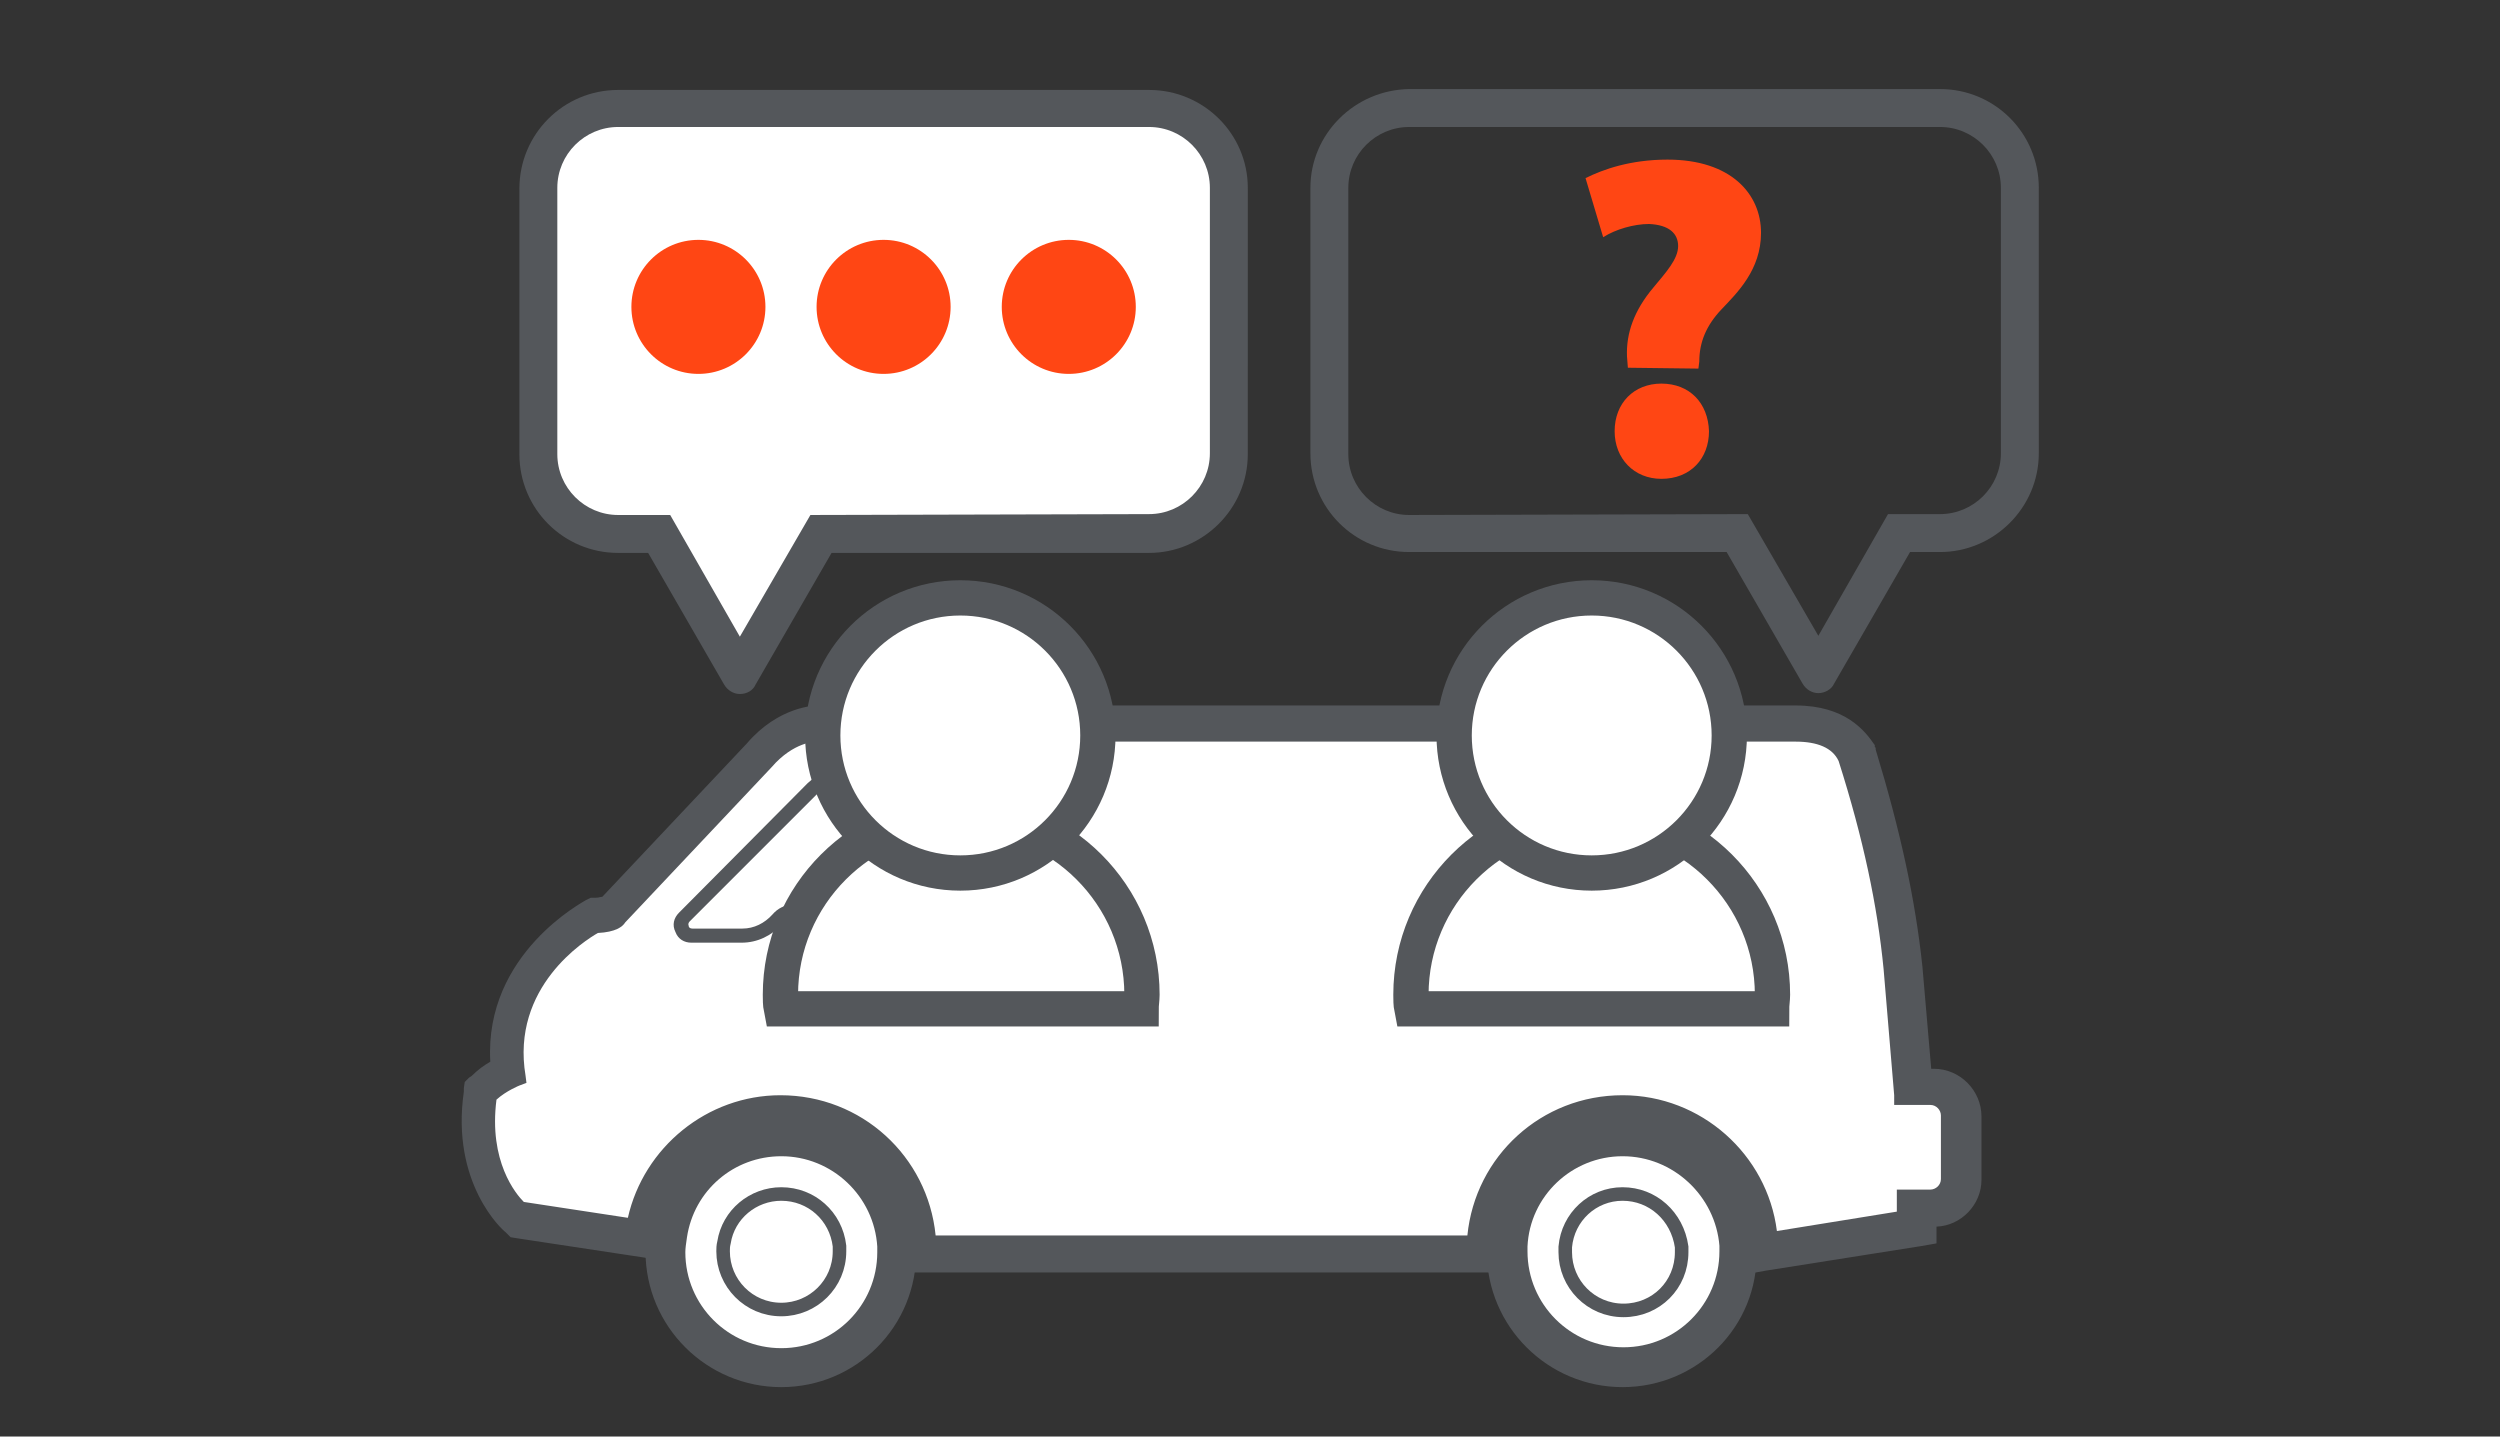 <?xml version="1.0" encoding="utf-8"?>
<!-- Generator: Adobe Illustrator 25.0.1, SVG Export Plug-In . SVG Version: 6.00 Build 0)  -->
<svg version="1.1" id="Layer_1" xmlns="http://www.w3.org/2000/svg" xmlns:xlink="http://www.w3.org/1999/xlink" x="0px" y="0px"
	 viewBox="0 0 283.5 162.9" style="enable-background:new 0 0 283.5 162.9;" xml:space="preserve">
<rect x="0" y="0" width="283.5" height="162.9" fill="#333333" stroke="none"/>
<style type="text/css">
	.st0{fill:#54575B;}
	.st1{fill:#FFFFFF;}
	.st2{fill:#54575B;stroke:#54575B;stroke-width:2;stroke-miterlimit:10;}
	.st3{fill:#FFFFFF;stroke:#54575B;stroke-width:2.835;stroke-miterlimit:10;}
	.st4{fill:#FFFFFF;stroke:#54575B;stroke-width:1.536;stroke-miterlimit:10;}
	.st5{fill:#FF4614;}
	.st6{fill:#FFFFFF;stroke:#54575B;stroke-width:4;stroke-miterlimit:10;}
</style>
<g>
	<path class="st0" d="M103.2,143.3l-0.1-2c-0.3-7.8-6.7-14-14.6-14c-7.1,0-13.3,5.3-14.4,12.3l-0.3,2L58,139.2l-0.5-0.4
		c-0.2-0.2-5.8-5.1-4.3-15l0.1-0.7l0.5-0.5c0.8-0.7,1.7-1.3,2.4-1.7c-1-12.1,10.1-17.9,10.3-18l0.4-0.2h0.5c0.7,0,1-0.1,1.2-0.1
		L85.4,85c3.3-3.9,7-4,7.4-4h110.9c5.1,0,7,2.5,7.7,4l0.1,0.2c2.9,9.1,4.6,16.9,5.3,24.4l1.1,12.6h1.2c2.4,0,4.4,1.9,4.4,4.4v7.2
		c0,2.4-1.9,4.4-4.4,4.4h-0.7v2.1l-19.6,3.1l-0.1-2.2c-0.5-7.7-6.9-13.7-14.5-13.7c-7.8,0-14.2,6.1-14.5,14l-0.1,2L103.2,143.3
		L103.2,143.3z"/>
	<path class="st0" d="M203.6,82c4.3,0,6.1,1.9,6.8,3.4l0.1,0.1c2.8,9,4.5,16.7,5.2,24.2l1.1,13.5h2.1c1.9,0,3.4,1.5,3.4,3.4v7.2
		c0,1.8-1.5,3.4-3.4,3.4h-1.7v2.2l-17.7,2.8l-0.1-1.2c-0.5-8.2-7.3-14.6-15.5-14.6c-8.4,0-15.2,6.6-15.5,14.9v1h-64.2v-1
		c-0.3-8.4-7.2-14.9-15.6-14.9c-7.6,0-14.2,5.7-15.4,13.2l-0.2,1l-14.5-2.2l-0.2-0.2c-0.2-0.2-5.4-4.7-4-14.1v-0.4l0.3-0.2
		c0.9-0.9,2.1-1.5,2.8-1.9C56,109.8,67,104,67.1,104l0.2-0.1h0.2c1.1,0,1.6-0.2,1.7-0.3l0,0L86,85.8c3.1-3.6,6.5-3.6,6.7-3.6l0,0
		h110.6C203.4,82,203.6,82,203.6,82 M203.6,80c-0.1,0-0.2,0-0.3,0H92.8c-0.4,0-4.5,0.1-8.1,4.3l-16.4,17.4c-0.2,0-0.4,0.1-0.7,0.1
		h-0.2H67l-0.4,0.2l-0.2,0.1c-0.1,0.1-11.5,6-10.8,18.3c-0.7,0.4-1.4,0.9-2.1,1.6l-0.3,0.2l-0.5,0.5l-0.1,0.7v0.4
		c-1.5,10.4,4.4,15.7,4.7,15.9l0.2,0.2l0.4,0.4l0.6,0.1l14.5,2.2l2,0.3l0.3-2l0.2-1c1-6.6,6.8-11.5,13.4-11.5
		c7.3,0,13.2,5.7,13.6,13v1l0.1,1.9h1.9h64.2h1.9l0.1-1.9v-1c0.3-7.3,6.2-13,13.6-13c7.1,0,13.1,5.6,13.5,12.7l0.1,1.2l0.1,2.2
		l2.2-0.4l17.7-2.8l1.7-0.3v-1.7v-0.2c2.8-0.1,5.1-2.5,5.1-5.3v-7.2c0-2.9-2.4-5.4-5.4-5.4H219l-1-11.6c-0.8-7.6-2.5-15.4-5.3-24.6
		v-0.1v-0.1l-0.1-0.1v-0.1v-0.1C211.5,82.9,209.3,80,203.6,80L203.6,80z"/>
</g>
<g>
	<path class="st1" d="M105.5,140.9l-0.1-0.7c-0.8-8.7-8.1-15.2-16.8-15.2c-7.9,0-14.8,5.6-16.5,13.4l-0.2,0.7l-12.8-1.9l-0.2-0.2
		c-1-1-4.3-5-3.3-12.2v-0.3l0.2-0.2c1.1-0.9,2.6-1.6,2.8-1.7l0.2-0.1v-0.2c-1.8-10.6,6.9-16,8.6-16.9l0.2-0.1h0.2
		c1.9-0.1,2.4-0.6,2.5-0.9v-0.1L87,86.6c2.6-3.1,5.3-3.2,5.6-3.2h110.9c2.9,0,4.7,0.9,5.6,2.6v0.1v0.1c2.8,8.9,4.4,16.5,5.2,23.8
		l1.2,14.3v0.4h3.4c1.1,0,2,0.9,2,2v7.2c0,1.1-0.9,2-2,2h-3.1v2.4l-15,2.4l-0.1-0.8c-1.1-8.4-8.3-14.8-16.8-14.8
		c-8.7,0-16,6.6-16.8,15.2L167,141L105.5,140.9L105.5,140.9z"/>
	<path class="st0" d="M203.6,84.1c2.5,0,4.2,0.7,4.9,2.2c2.8,8.8,4.4,16.4,5.1,23.6l1.2,14.3v1.1h4.1c0.7,0,1.2,0.6,1.2,1.2v7.2
		c0,0.7-0.6,1.2-1.2,1.2h-3.8v2.5l-13.6,2.2c-1.1-8.7-8.6-15.4-17.5-15.4c-9.2,0-16.7,6.9-17.6,15.9h-60.3
		c-0.9-9-8.4-15.9-17.6-15.9c-8.3,0-15.5,5.9-17.3,13.9l-11.8-1.8c-0.9-0.9-4-4.6-3.1-11.6c1.1-1,2.6-1.6,2.6-1.6l0.8-0.3l-0.1-0.8
		c-1.7-10.1,6.8-15.4,8.2-16.2c2-0.1,2.8-0.7,3.1-1.2L87.5,87l0,0c2.5-2.9,5-2.9,5.1-2.9h110.6C203.5,84.1,203.5,84.1,203.6,84.1
		 M203.6,82.6L203.6,82.6h-0.3H92.8c-0.4,0-3.4,0.2-6.2,3.5L70,103.7l-0.1,0.1l-0.1,0.1c0,0-0.3,0.4-2,0.5h-0.3l-0.3,0.2
		c-1.8,1-10.6,6.5-9,17.4c-0.6,0.3-1.8,0.8-2.7,1.7L55,124l-0.1,0.6c-1,7.6,2.5,11.8,3.5,12.9l0.3,0.4l0.5,0.1l11.8,1.8l1.4,0.2
		l0.3-1.4c1.6-7.4,8.2-12.8,15.8-12.8c8.3,0,15.3,6.3,16.1,14.6l0.1,1.4h1.4h60.3h1.4l0.1-1.4c0.8-8.3,7.7-14.6,16.1-14.6
		c8.1,0,15,6.1,16,14.1l0.2,1.6l1.5-0.2l13.6-2.2l1.3-0.2v-1.3v-1h2.3c1.5,0,2.8-1.2,2.8-2.8v-7.2c0-1.5-1.2-2.8-2.8-2.8h-2.6
		l-1.2-14c-0.8-7.4-2.4-15-5.2-24v-0.1l-0.1-0.1C209.2,84.3,207.6,82.6,203.6,82.6L203.6,82.6z"/>
</g>
<g>
	<path class="st1" d="M78.5,106.1c-0.5,0-1-0.3-1.2-0.8s-0.1-1,0.3-1.4l14.6-14.6c1.1-1.1,2.6-1.7,4.1-1.7h15.1
		c1.4,0,2.6,1.2,2.6,2.6v10.6c0,1.4-1.2,2.6-2.6,2.6H89.9c-0.6,0-1.3,0.3-1.8,0.9c-1,1.2-2.5,1.8-4,1.8L78.5,106.1L78.5,106.1z"/>
	<path class="st0" d="M111.4,88.4c1,0,1.8,0.8,1.8,1.8v10.6c0,1-0.8,1.8-1.8,1.8H89.9c-0.9,0-1.7,0.4-2.3,1.1
		c-0.9,1-2.1,1.6-3.4,1.6h-5.7c-0.2,0-0.4-0.1-0.4-0.3c-0.1-0.2,0-0.4,0.1-0.5l14.6-14.6c0.9-0.9,2.2-1.5,3.6-1.5L111.4,88.4
		 M111.4,86.9H96.3c-1.7,0-3.4,0.7-4.7,1.9L77,103.5c-0.6,0.6-0.8,1.4-0.4,2.2c0.3,0.8,1,1.2,1.8,1.2h5.7c1.8,0,3.4-0.8,4.6-2.1
		c0.3-0.4,0.8-0.6,1.2-0.6h21.5c1.8,0,3.3-1.5,3.3-3.4V90.2C114.8,88.4,113.3,86.9,111.4,86.9L111.4,86.9z"/>
</g>
<path class="st2" d="M184,156.3c-7.9,0-14.4-6.4-14.4-14.4c0-0.2,0-0.4,0-0.5v-0.2c0.4-7.6,6.7-13.6,14.3-13.6s13.9,6,14.3,13.6v0.2
	c0,0.2,0,0.4,0,0.5C198.4,149.9,191.9,156.3,184,156.3z"/>
<path class="st3" d="M184,129.7c-6.5,0-11.9,5.1-12.2,11.6c0,0.1,0,0.2,0,0.2c0,0.1,0,0.3,0,0.4c0,6.8,5.5,12.3,12.3,12.3
	s12.3-5.5,12.3-12.3c0-0.1,0-0.3,0-0.4c0-0.1,0-0.2,0-0.3C195.9,134.8,190.5,129.7,184,129.7z"/>
<path class="st4" d="M184,135.4c-3.4,0-6.2,2.6-6.5,6c0,0.2,0,0.4,0,0.6c0,3.6,2.9,6.6,6.6,6.6s6.6-2.9,6.6-6.6c0-0.2,0-0.4,0-0.6
	C190.2,137.9,187.4,135.4,184,135.4z"/>
<path class="st2" d="M88.6,156.3c-7.9,0-14.4-6.4-14.4-14.4c0-0.7,0.1-1.4,0.2-2.2c1.1-7,7.1-12.2,14.2-12.2c7.6,0,13.9,6,14.3,13.6
	v0.2c0,0.2,0,0.4,0,0.5C103,149.9,96.5,156.3,88.6,156.3z"/>
<path class="st3" d="M88.6,129.7c-6.1,0-11.2,4.4-12.1,10.4c-0.1,0.7-0.2,1.3-0.2,1.9c0,6.8,5.5,12.3,12.3,12.3s12.3-5.5,12.3-12.3
	c0-0.1,0-0.3,0-0.4c0-0.1,0-0.2,0-0.3C100.5,134.8,95.1,129.7,88.6,129.7z"/>
<path class="st4" d="M88.6,135.4c-3.2,0-6,2.3-6.5,5.5c-0.1,0.4-0.1,0.7-0.1,1c0,3.6,2.9,6.6,6.6,6.6c3.6,0,6.6-2.9,6.6-6.6
	c0-0.2,0-0.4,0-0.6C94.8,137.9,92,135.4,88.6,135.4z"/>
<path class="st0" d="M130.3,10.2H70.1c-6.2,0-11.2,5-11.2,11.2v30.1c0,6.2,5,11.2,11.2,11.2h3.4l8.6,14.9c0.4,0.7,1.1,1.1,1.8,1.1
	c0.8,0,1.5-0.4,1.8-1.1l8.6-14.9h36c6.1,0,11.2-5,11.2-11.2V21.3C141.5,15.2,136.5,10.2,130.3,10.2z"/>
<path class="st1" d="M91.9,58.4l-8,13.8L76,58.4h-5.9c-3.8,0-6.9-3.1-6.9-6.9V21.3c0-3.8,3.1-6.9,6.9-6.9h60.2
	c3.8,0,6.9,3.1,6.9,6.9v30.1c0,3.8-3.1,6.9-6.9,6.9L91.9,58.4z"/>
<circle class="st5" cx="121.2" cy="34.8" r="7.6"/>
<circle class="st5" cx="100.2" cy="34.8" r="7.6"/>
<circle class="st5" cx="79.2" cy="34.8" r="7.6"/>
<path class="st0" d="M148.6,21.3v30.1c0,6.2,5,11.2,11.2,11.2h36l8.6,14.9c0.4,0.7,1.1,1.1,1.8,1.1s1.5-0.4,1.8-1.1l8.6-14.9h3.4
	c6.1,0,11.2-5,11.2-11.2V21.3c0-6.2-5-11.2-11.2-11.2h-60.2C153.6,10.2,148.6,15.2,148.6,21.3z M159.8,58.4c-3.8,0-6.9-3.1-6.9-6.9
	V21.3c0-3.8,3.1-6.9,6.9-6.9H220c3.8,0,6.9,3.1,6.9,6.9v30.1c0,3.8-3.1,6.9-6.9,6.9h-5.9l-7.9,13.8l-8-13.8L159.8,58.4z"/>
<g>
	<path class="st5" d="M184.6,41.7l-0.1-1.3c-0.1-2.6,0.8-5.2,3-7.8c1.4-1.7,2.8-3.2,2.8-4.7c0-1.4-1-2.4-3.3-2.5
		c-1.7,0-3.8,0.6-5.2,1.5l-2-6.7c2-1,5.1-2.1,9.3-2.1c7.2,0,10.6,3.9,10.6,8.3c0,4.2-2.7,6.8-4.5,8.7c-1.7,1.8-2.5,3.7-2.5,5.9
		l-0.1,0.8L184.6,41.7L184.6,41.7z M183.1,48.9c0-3.2,2.2-5.4,5.3-5.4c3.2,0,5.3,2.2,5.4,5.4c0,3.1-2.1,5.4-5.4,5.4
		C185.3,54.3,183.1,52,183.1,48.9z"/>
</g>
<g>
	<path class="st6" d="M200.9,114.4c0-0.5,0.1-1.1,0.1-1.6c0-11.3-9.2-20.5-20.5-20.5s-20.5,9.2-20.5,20.5c0,0.5,0,1.1,0.1,1.6H200.9
		z"/>
	<circle class="st6" cx="180.5" cy="83.4" r="15.6"/>
</g>
<g>
	<path class="st6" d="M129.4,114.4c0-0.5,0.1-1.1,0.1-1.6c0-11.3-9.2-20.5-20.5-20.5s-20.5,9.2-20.5,20.5c0,0.5,0,1.1,0.1,1.6H129.4
		z"/>
	<circle class="st6" cx="108.9" cy="83.4" r="15.6"/>
</g>
</svg>

